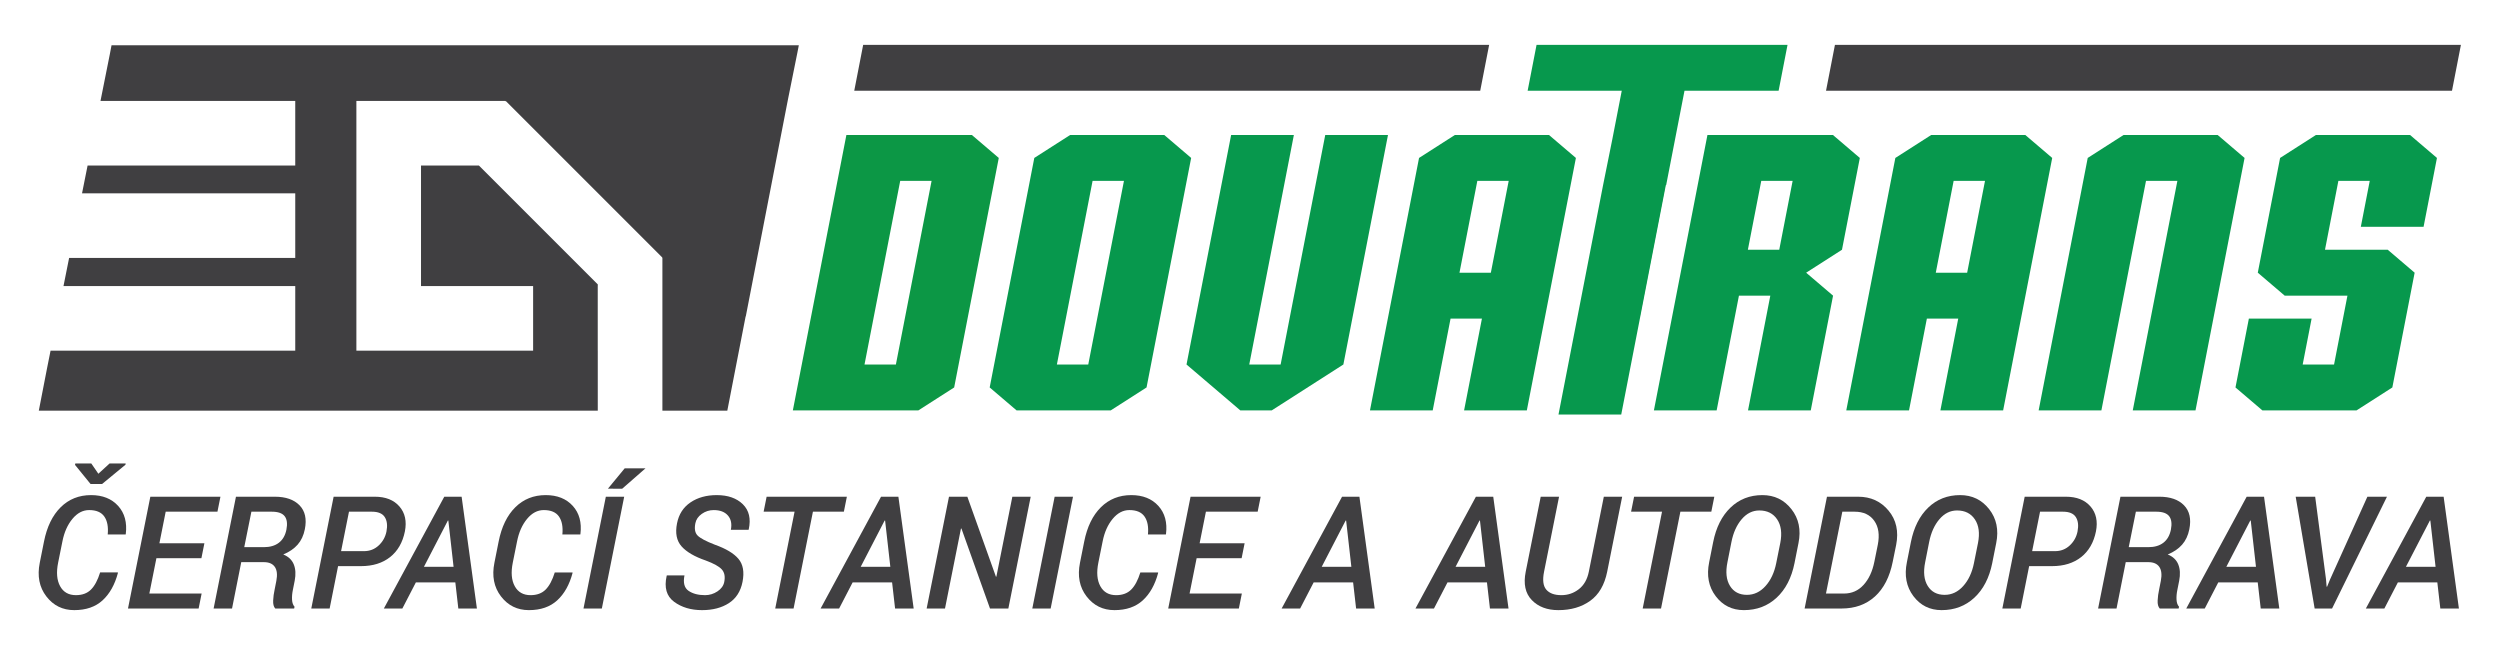 <?xml version="1.0" encoding="UTF-8" standalone="no"?><!DOCTYPE svg PUBLIC "-//W3C//DTD SVG 1.1//EN" "http://www.w3.org/Graphics/SVG/1.1/DTD/svg11.dtd"><svg width="100%" height="100%" viewBox="0 0 620 163" version="1.1" xmlns="http://www.w3.org/2000/svg" xmlns:xlink="http://www.w3.org/1999/xlink" xml:space="preserve" xmlns:serif="http://www.serif.com/" style="fill-rule:evenodd;clip-rule:evenodd;stroke-linejoin:round;stroke-miterlimit:2;"><rect id="Artboard1" x="0" y="0" width="619.899" height="162.437" style="fill:none;"/><g id="Layer-12" serif:id="Layer 12"><path d="M27.663,11.219l-0.455,2.375l-2.283,11.431l48.297,0l-0,16.027l-51.499,0l-1.377,6.892l52.876,0l-0,16.026l-56.082,0l-1.394,6.971l57.476,0l-0,16.027l-60.683,0l-0.862,4.315l-2.051,10.555l138.621,0l0,-14.87l-0.007,0l0,-16.027l0.007,0l0,-0.415l-29.474,-29.474l-14.363,0l0,29.889l27.803,0l0,16.027l-43.83,0l0,-61.943l36.892,0l0,0.137l0.138,-0.137l38.862,38.861l-0.086,0.084l0.086,-0l0,37.867l16.1,-0l2.33,-11.991l2.213,-11.384l0.039,-0l10.496,-53.998l2.295,-11.384l0.362,-1.861l-170.447,-0Z" style="fill:#403f41;fill-rule:nonzero;"/><path d="M222.18,90.397l8.852,-45.537l-7.781,0l-8.852,45.537l7.781,0Zm-25.554,11.385l13.278,-68.305l31.12,0l6.674,5.691l-11.064,56.921l-8.887,5.693l-31.121,0Z" style="fill:#0c9745;fill-rule:nonzero;"/><path d="M269.889,90.397l8.851,-45.537l-7.78,0l-8.852,45.537l7.781,0Zm-17.773,11.385l-6.675,-5.693l11.065,-56.921l8.887,-5.691l23.34,0l6.674,5.691l-11.064,56.921l-8.887,5.693l-23.34,0Z" style="fill:#07984d;fill-rule:nonzero;"/><path d="M307.603,101.782l-13.347,-11.385l11.064,-56.92l15.56,0l-11.065,56.92l7.782,0l11.063,-56.92l15.561,0l-11.065,56.92l-17.772,11.385l-7.781,0Z" style="fill:#07984d;fill-rule:nonzero;"/><path d="M369.731,67.63l4.426,-22.77l-7.78,0l-4.426,22.77l7.78,0Zm-29.979,34.152l12.17,-62.613l8.887,-5.691l23.34,0l6.675,5.691l-12.171,62.613l-15.561,0l4.426,-22.768l-7.78,0l-4.426,22.768l-15.56,0Z" style="fill:#07984d;fill-rule:nonzero;"/><path d="M441.253,61.937l3.319,-17.077l-7.78,0l-3.32,17.077l7.781,0Zm-31.086,39.845l13.277,-68.305l31.121,0l6.674,5.691l-4.426,22.769l-8.887,5.692l6.675,5.693l-5.533,28.46l-15.56,0l5.532,-28.46l-7.78,0l-5.532,28.46l-15.561,0Z" style="fill:#07984d;fill-rule:nonzero;"/><path d="M487.855,67.63l4.426,-22.77l-7.78,0l-4.426,22.77l7.78,0Zm-29.979,34.152l12.17,-62.613l8.887,-5.691l23.34,0l6.675,5.691l-12.171,62.613l-15.56,0l4.426,-22.768l-7.78,0l-4.427,22.768l-15.56,0Z" style="fill:#07984d;fill-rule:nonzero;"/><path d="M505.584,101.782l12.171,-62.613l8.887,-5.692l23.339,0l6.674,5.692l-12.17,62.613l-15.56,0l11.064,-56.922l-7.78,0l-11.064,56.922l-15.561,0Z" style="fill:#07984d;fill-rule:nonzero;"/><path d="M561.074,101.782l-6.675,-5.692l3.321,-17.077l15.559,0l-2.213,11.384l7.78,0l3.32,-17.075l-15.56,0l-6.675,-5.692l5.533,-28.461l8.886,-5.692l23.34,0l6.675,5.692l-3.319,17.076l-15.561,0l2.213,-11.385l-7.78,0l-3.32,17.077l15.56,0l6.675,5.693l-5.532,28.46l-8.887,5.692l-23.34,0Z" style="fill:#07984d;fill-rule:nonzero;"/><path d="M406.609,78.431l0.081,0l6.521,-33.547l-0.081,0l-6.521,33.547Z" style="fill:#39b54a;fill-rule:nonzero;"/><path d="M417.753,22.509l2.213,-11.384l-2.213,11.384Z" style="fill:#39b54a;fill-rule:nonzero;"/><path d="M443.308,11.126l-62.242,0l-2.213,11.384l23.341,0l-2.331,11.991l-2.294,11.384l-11.064,56.922l15.56,-0l4.544,-23.375l6.521,-33.547l0.081,-0l2.213,-11.384l2.331,-11.991l23.34,-0l2.213,-11.384Z" style="fill:#07984d;fill-rule:nonzero;"/><path d="M369.308,11.126l-155.242,0l-2.213,11.384l155.242,0l2.213,-11.384Z" style="fill:#403f41;fill-rule:nonzero;"/><path d="M610.308,11.126l-155.242,0l-2.213,11.384l155.242,0l2.213,-11.384Z" style="fill:#403f41;fill-rule:nonzero;"/><path d="M24.393,117.491l2.78,-2.551l3.999,0l-0.057,0.314l-5.789,4.77l-2.875,0l-3.847,-4.732l0.076,-0.352l3.961,0l1.752,2.551Zm4.818,24.471l0.038,0.114c-0.774,2.92 -2.044,5.189 -3.809,6.808c-1.764,1.619 -4.107,2.427 -7.026,2.427c-2.87,0 -5.177,-1.135 -6.922,-3.408c-1.746,-2.272 -2.289,-5.053 -1.629,-8.341l1.048,-5.256c0.723,-3.656 2.101,-6.49 4.132,-8.502c2.031,-2.012 4.545,-3.018 7.541,-3.018c2.856,0 5.094,0.892 6.712,2.675c1.619,1.784 2.251,4.117 1.895,6.999l-0.038,0.094l-4.437,0c0.178,-1.904 -0.104,-3.389 -0.847,-4.456c-0.743,-1.066 -1.997,-1.599 -3.761,-1.599c-1.562,0 -2.945,0.729 -4.152,2.188c-1.206,1.458 -2.031,3.317 -2.475,5.575l-1.067,5.289c-0.482,2.41 -0.317,4.353 0.496,5.831c0.812,1.477 2.12,2.216 3.922,2.216c1.562,0 2.803,-0.459 3.723,-1.376c0.921,-0.917 1.679,-2.336 2.276,-4.26l4.38,0Z" style="fill:#403f41;fill-rule:nonzero;"/><path d="M49.948,138.438l-11.159,-0l-1.752,8.76l12.968,-0l-0.743,3.714l-17.519,-0l5.541,-27.727l17.387,-0l-0.743,3.714l-12.835,-0l-1.562,7.826l11.16,-0l-0.743,3.713Z" style="fill:#403f41;fill-rule:nonzero;"/><path d="M60.574,135.696l4.856,0c1.536,0 2.78,-0.364 3.732,-1.095c0.953,-0.729 1.575,-1.805 1.867,-3.227c0.292,-1.486 0.149,-2.603 -0.429,-3.352c-0.578,-0.749 -1.641,-1.123 -3.19,-1.123l-5.065,0l-1.771,8.797Zm-0.743,3.714l-2.285,11.502l-4.57,0l5.541,-27.727l9.636,0c2.704,0 4.748,0.711 6.132,2.133c1.384,1.422 1.822,3.402 1.314,5.941c-0.305,1.537 -0.901,2.809 -1.79,3.819c-0.889,1.009 -2.076,1.818 -3.561,2.428c1.282,0.52 2.152,1.342 2.609,2.465c0.457,1.124 0.533,2.473 0.228,4.047l-0.457,2.305c-0.178,0.863 -0.244,1.669 -0.2,2.418c0.044,0.749 0.251,1.327 0.619,1.732l-0.095,0.439l-4.685,0c-0.393,-0.419 -0.568,-1.082 -0.523,-1.99c0.044,-0.908 0.162,-1.787 0.352,-2.638l0.438,-2.228c0.292,-1.51 0.168,-2.663 -0.371,-3.456c-0.54,-0.794 -1.451,-1.19 -2.733,-1.19l-5.599,0Z" style="fill:#403f41;fill-rule:nonzero;"/><path d="M84.587,136.686l5.675,0c1.422,0 2.637,-0.469 3.647,-1.408c1.009,-0.94 1.653,-2.089 1.932,-3.447c0.292,-1.499 0.153,-2.695 -0.419,-3.59c-0.571,-0.895 -1.637,-1.342 -3.199,-1.342l-5.675,0l-1.961,9.787Zm-0.743,3.714l-2.094,10.512l-4.552,0l5.542,-27.727l10.226,0c2.666,0 4.697,0.807 6.094,2.419c1.396,1.612 1.847,3.675 1.352,6.188c-0.559,2.755 -1.784,4.878 -3.676,6.371c-1.891,1.491 -4.297,2.237 -7.217,2.237l-5.675,0Z" style="fill:#403f41;fill-rule:nonzero;"/><path d="M105.135,140.571l7.351,0l-1.295,-11.463l-0.115,-0.019l-5.941,11.482Zm7.789,3.866l-9.789,0l-3.351,6.475l-4.589,0l14.986,-27.727l4.304,0l3.79,27.727l-4.609,0l-0.742,-6.475Z" style="fill:#403f41;fill-rule:nonzero;"/><path d="M141.964,141.962l0.038,0.114c-0.774,2.92 -2.044,5.19 -3.809,6.808c-1.764,1.619 -4.106,2.428 -7.026,2.428c-2.87,0 -5.177,-1.136 -6.923,-3.409c-1.745,-2.272 -2.288,-5.052 -1.628,-8.34l1.048,-5.256c0.723,-3.657 2.101,-6.491 4.132,-8.503c2.031,-2.012 4.545,-3.018 7.541,-3.018c2.856,0 5.094,0.892 6.713,2.675c1.618,1.784 2.25,4.117 1.894,6.999l-0.038,0.095l-4.437,0c0.178,-1.905 -0.105,-3.39 -0.847,-4.456c-0.743,-1.067 -1.996,-1.6 -3.761,-1.6c-1.562,0 -2.945,0.73 -4.151,2.189c-1.206,1.458 -2.032,3.316 -2.476,5.574l-1.066,5.289c-0.483,2.41 -0.318,4.353 0.495,5.831c0.812,1.477 2.12,2.217 3.923,2.217c1.561,0 2.802,-0.459 3.723,-1.376c0.92,-0.917 1.678,-2.337 2.275,-4.261l4.38,0Z" style="fill:#403f41;fill-rule:nonzero;"/><path d="M154.932,116.139l5.161,0l-5.789,5.065l-3.542,-0.009l4.17,-5.056Zm-5.675,34.772l-4.551,0l5.541,-27.726l4.552,0l-5.542,27.726Z" style="fill:#403f41;fill-rule:nonzero;"/><path d="M179.612,144.33c0.267,-1.33 0.067,-2.365 -0.6,-3.106c-0.666,-0.741 -1.99,-1.479 -3.97,-2.213c-2.781,-0.953 -4.786,-2.124 -6.018,-3.514c-1.231,-1.391 -1.606,-3.291 -1.123,-5.703c0.444,-2.26 1.558,-3.993 3.341,-5.199c1.784,-1.206 3.952,-1.809 6.504,-1.809c2.78,0 4.942,0.758 6.484,2.275c1.543,1.517 2.028,3.59 1.457,6.217l-0.057,0.115l-4.38,0c0.292,-1.472 0.047,-2.657 -0.733,-3.551c-0.781,-0.896 -1.952,-1.343 -3.514,-1.343c-1.092,0 -2.079,0.314 -2.961,0.942c-0.883,0.629 -1.412,1.4 -1.59,2.314c-0.279,1.371 -0.099,2.387 0.542,3.047c0.641,0.661 2.073,1.423 4.295,2.285c2.729,0.966 4.675,2.13 5.836,3.495c1.162,1.364 1.502,3.272 1.019,5.722c-0.469,2.361 -1.599,4.12 -3.389,5.275c-1.79,1.155 -4.006,1.732 -6.646,1.732c-2.755,0 -5.069,-0.691 -6.942,-2.075c-1.872,-1.384 -2.485,-3.522 -1.837,-6.417l0.038,-0.115l4.38,0c-0.368,1.834 -0.029,3.108 1.019,3.823c1.047,0.714 2.408,1.072 4.084,1.072c1.105,0 2.127,-0.311 3.066,-0.931c0.94,-0.621 1.505,-1.4 1.695,-2.338" style="fill:#403f41;fill-rule:nonzero;"/><path d="M209.281,126.899l-7.674,0l-4.799,24.013l-4.551,0l4.798,-24.013l-7.674,0l0.743,-3.714l19.9,0l-0.743,3.714Z" style="fill:#403f41;fill-rule:nonzero;"/><path d="M213.451,140.571l7.351,0l-1.295,-11.463l-0.115,-0.019l-5.941,11.482Zm7.789,3.866l-9.789,0l-3.351,6.475l-4.589,0l14.986,-27.727l4.304,0l3.79,27.727l-4.609,0l-0.742,-6.475Z" style="fill:#403f41;fill-rule:nonzero;"/><path d="M250.071,150.912l-4.551,0l-7.084,-19.843l-0.115,0l-3.96,19.843l-4.552,0l5.542,-27.727l4.551,0l7.084,19.824l0.114,0l3.961,-19.824l4.552,0l-5.542,27.727Z" style="fill:#403f41;fill-rule:nonzero;"/><path d="M260.563,150.912l-4.551,0l5.541,-27.727l4.552,0l-5.542,27.727Z" style="fill:#403f41;fill-rule:nonzero;"/><path d="M287.186,141.962l0.038,0.114c-0.774,2.92 -2.044,5.19 -3.809,6.808c-1.764,1.619 -4.106,2.428 -7.026,2.428c-2.87,0 -5.177,-1.136 -6.923,-3.409c-1.745,-2.272 -2.288,-5.052 -1.628,-8.34l1.048,-5.256c0.723,-3.657 2.101,-6.491 4.132,-8.503c2.031,-2.012 4.545,-3.018 7.541,-3.018c2.856,0 5.094,0.892 6.713,2.675c1.618,1.784 2.25,4.117 1.894,6.999l-0.038,0.095l-4.437,0c0.178,-1.905 -0.105,-3.39 -0.847,-4.456c-0.743,-1.067 -1.996,-1.6 -3.761,-1.6c-1.562,0 -2.945,0.73 -4.151,2.189c-1.206,1.458 -2.032,3.316 -2.476,5.574l-1.066,5.289c-0.483,2.41 -0.318,4.353 0.495,5.831c0.812,1.477 2.12,2.217 3.923,2.217c1.561,0 2.802,-0.459 3.723,-1.376c0.92,-0.917 1.678,-2.337 2.275,-4.261l4.38,0Z" style="fill:#403f41;fill-rule:nonzero;"/><path d="M307.923,138.438l-11.159,-0l-1.752,8.76l12.968,-0l-0.743,3.714l-17.519,-0l5.541,-27.727l17.386,-0l-0.743,3.714l-12.834,-0l-1.562,7.826l11.16,-0l-0.743,3.713Z" style="fill:#403f41;fill-rule:nonzero;"/><path d="M327.784,140.571l7.352,0l-1.295,-11.463l-0.116,-0.019l-5.941,11.482Zm7.789,3.866l-9.787,0l-3.352,6.475l-4.589,0l14.986,-27.727l4.305,0l3.789,27.727l-4.61,0l-0.742,-6.475Z" style="fill:#403f41;fill-rule:nonzero;"/><path d="M360.977,140.571l7.35,0l-1.295,-11.463l-0.114,-0.019l-5.941,11.482Zm7.789,3.866l-9.789,0l-3.352,6.475l-4.589,0l14.988,-27.727l4.303,0l3.789,27.727l-4.608,0l-0.742,-6.475Z" style="fill:#403f41;fill-rule:nonzero;"/><path d="M402.299,123.185l-3.713,18.586c-0.66,3.275 -2.062,5.685 -4.209,7.227c-2.144,1.542 -4.779,2.313 -7.902,2.313c-2.793,0 -4.992,-0.834 -6.598,-2.504c-1.605,-1.669 -2.105,-4.015 -1.496,-7.036l3.715,-18.586l4.551,0l-3.713,18.571c-0.42,2.069 -0.239,3.559 0.543,4.472c0.779,0.914 2.027,1.37 3.74,1.37c1.625,0 3.072,-0.494 4.342,-1.484c1.269,-0.99 2.095,-2.442 2.476,-4.358l3.713,-18.571l4.551,0Z" style="fill:#403f41;fill-rule:nonzero;"/><path d="M424.409,126.899l-7.674,0l-4.799,24.013l-4.55,0l4.798,-24.013l-7.675,0l0.744,-3.714l19.898,0l-0.742,3.714Z" style="fill:#403f41;fill-rule:nonzero;"/><path d="M441.51,134.649c0.469,-2.412 0.213,-4.357 -0.771,-5.837c-0.985,-1.478 -2.459,-2.218 -4.428,-2.218c-1.676,0 -3.133,0.723 -4.369,2.17c-1.239,1.447 -2.086,3.327 -2.543,5.637l-0.991,5.027c-0.496,2.438 -0.285,4.397 0.629,5.875c0.914,1.48 2.317,2.219 4.207,2.219c1.752,0 3.284,-0.724 4.59,-2.171c1.309,-1.447 2.197,-3.339 2.666,-5.675l1.01,-5.027Zm3.523,5.027c-0.736,3.644 -2.212,6.494 -4.427,8.551c-2.215,2.057 -4.924,3.084 -8.123,3.084c-2.92,0 -5.252,-1.158 -6.998,-3.474c-1.745,-2.318 -2.282,-5.12 -1.61,-8.409l0.99,-4.988c0.725,-3.644 2.159,-6.497 4.305,-8.561c2.145,-2.062 4.779,-3.093 7.902,-3.093c2.985,0 5.387,1.164 7.209,3.494c1.821,2.329 2.403,5.132 1.743,8.407l-0.991,4.989Z" style="fill:#403f41;fill-rule:nonzero;"/><path d="M456.897,126.899l-4.057,20.299l4.475,0c1.93,0 3.545,-0.713 4.848,-2.14c1.3,-1.427 2.191,-3.333 2.673,-5.717l0.858,-4.243c0.482,-2.447 0.191,-4.426 -0.875,-5.935c-1.067,-1.51 -2.686,-2.264 -4.858,-2.264l-3.064,0Zm-9.352,24.013l5.543,-27.727l7.75,0c3.11,0 5.622,1.152 7.532,3.456c1.91,2.305 2.535,5.139 1.875,8.503l-0.856,4.208c-0.75,3.733 -2.219,6.593 -4.408,8.579c-2.191,1.988 -4.949,2.981 -8.275,2.981l-9.161,0Z" style="fill:#403f41;fill-rule:nonzero;"/><path d="M490.545,134.649c0.469,-2.412 0.213,-4.357 -0.771,-5.837c-0.985,-1.478 -2.459,-2.218 -4.428,-2.218c-1.676,0 -3.133,0.723 -4.369,2.17c-1.239,1.447 -2.086,3.327 -2.543,5.637l-0.991,5.027c-0.496,2.438 -0.285,4.397 0.629,5.875c0.914,1.48 2.317,2.219 4.207,2.219c1.752,0 3.284,-0.724 4.59,-2.171c1.309,-1.447 2.197,-3.339 2.666,-5.675l1.01,-5.027Zm3.523,5.027c-0.736,3.644 -2.212,6.494 -4.427,8.551c-2.215,2.057 -4.924,3.084 -8.123,3.084c-2.92,0 -5.252,-1.158 -6.998,-3.474c-1.745,-2.318 -2.282,-5.12 -1.61,-8.409l0.99,-4.988c0.725,-3.644 2.159,-6.497 4.305,-8.561c2.145,-2.062 4.779,-3.093 7.902,-3.093c2.985,0 5.387,1.164 7.209,3.494c1.821,2.329 2.403,5.132 1.743,8.407l-0.991,4.989Z" style="fill:#403f41;fill-rule:nonzero;"/><path d="M503.971,136.686l5.674,0c1.422,0 2.639,-0.469 3.648,-1.408c1.008,-0.94 1.653,-2.089 1.932,-3.447c0.293,-1.499 0.152,-2.695 -0.418,-3.59c-0.572,-0.895 -1.639,-1.342 -3.199,-1.342l-5.676,0l-1.961,9.787Zm-0.742,3.714l-2.096,10.512l-4.551,0l5.541,-27.727l10.227,0c2.666,0 4.697,0.807 6.094,2.419c1.396,1.612 1.847,3.675 1.351,6.188c-0.558,2.755 -1.783,4.878 -3.676,6.371c-1.89,1.491 -4.296,2.237 -7.216,2.237l-5.674,0Z" style="fill:#403f41;fill-rule:nonzero;"/><path d="M527.926,135.696l4.855,0c1.538,0 2.782,-0.364 3.733,-1.095c0.953,-0.729 1.574,-1.805 1.867,-3.227c0.291,-1.486 0.149,-2.603 -0.428,-3.352c-0.578,-0.749 -1.642,-1.123 -3.191,-1.123l-5.065,0l-1.771,8.797Zm-0.742,3.714l-2.285,11.502l-4.571,0l5.541,-27.727l9.637,0c2.703,0 4.748,0.711 6.131,2.133c1.385,1.422 1.822,3.402 1.314,5.941c-0.304,1.537 -0.902,2.809 -1.791,3.819c-0.888,1.009 -2.074,1.818 -3.56,2.428c1.283,0.52 2.152,1.342 2.609,2.465c0.457,1.124 0.533,2.473 0.229,4.047l-0.457,2.305c-0.178,0.863 -0.244,1.669 -0.2,2.418c0.043,0.749 0.25,1.327 0.618,1.732l-0.094,0.439l-4.686,0c-0.392,-0.419 -0.568,-1.082 -0.523,-1.99c0.045,-0.908 0.162,-1.787 0.351,-2.638l0.44,-2.228c0.291,-1.51 0.168,-2.663 -0.371,-3.456c-0.541,-0.794 -1.451,-1.19 -2.735,-1.19l-5.597,0Z" style="fill:#403f41;fill-rule:nonzero;"/><path d="M552.129,140.571l7.352,0l-1.295,-11.463l-0.116,-0.019l-5.941,11.482Zm7.789,3.866l-9.787,0l-3.352,6.475l-4.589,0l14.986,-27.727l4.305,0l3.789,27.727l-4.61,0l-0.742,-6.475Z" style="fill:#403f41;fill-rule:nonzero;"/><path d="M576.848,143.657l0.152,1.828l0.114,0.019l0.744,-1.81l9.254,-20.509l4.855,0l-13.615,27.727l-4.322,0l-4.703,-27.727l4.835,0l2.686,20.472Z" style="fill:#403f41;fill-rule:nonzero;"/><path d="M596.67,140.571l7.352,0l-1.295,-11.463l-0.116,-0.019l-5.941,11.482Zm7.789,3.866l-9.787,0l-3.352,6.475l-4.589,0l14.986,-27.727l4.305,0l3.789,27.727l-4.61,0l-0.742,-6.475Z" style="fill:#403f41;fill-rule:nonzero;"/></g></svg>